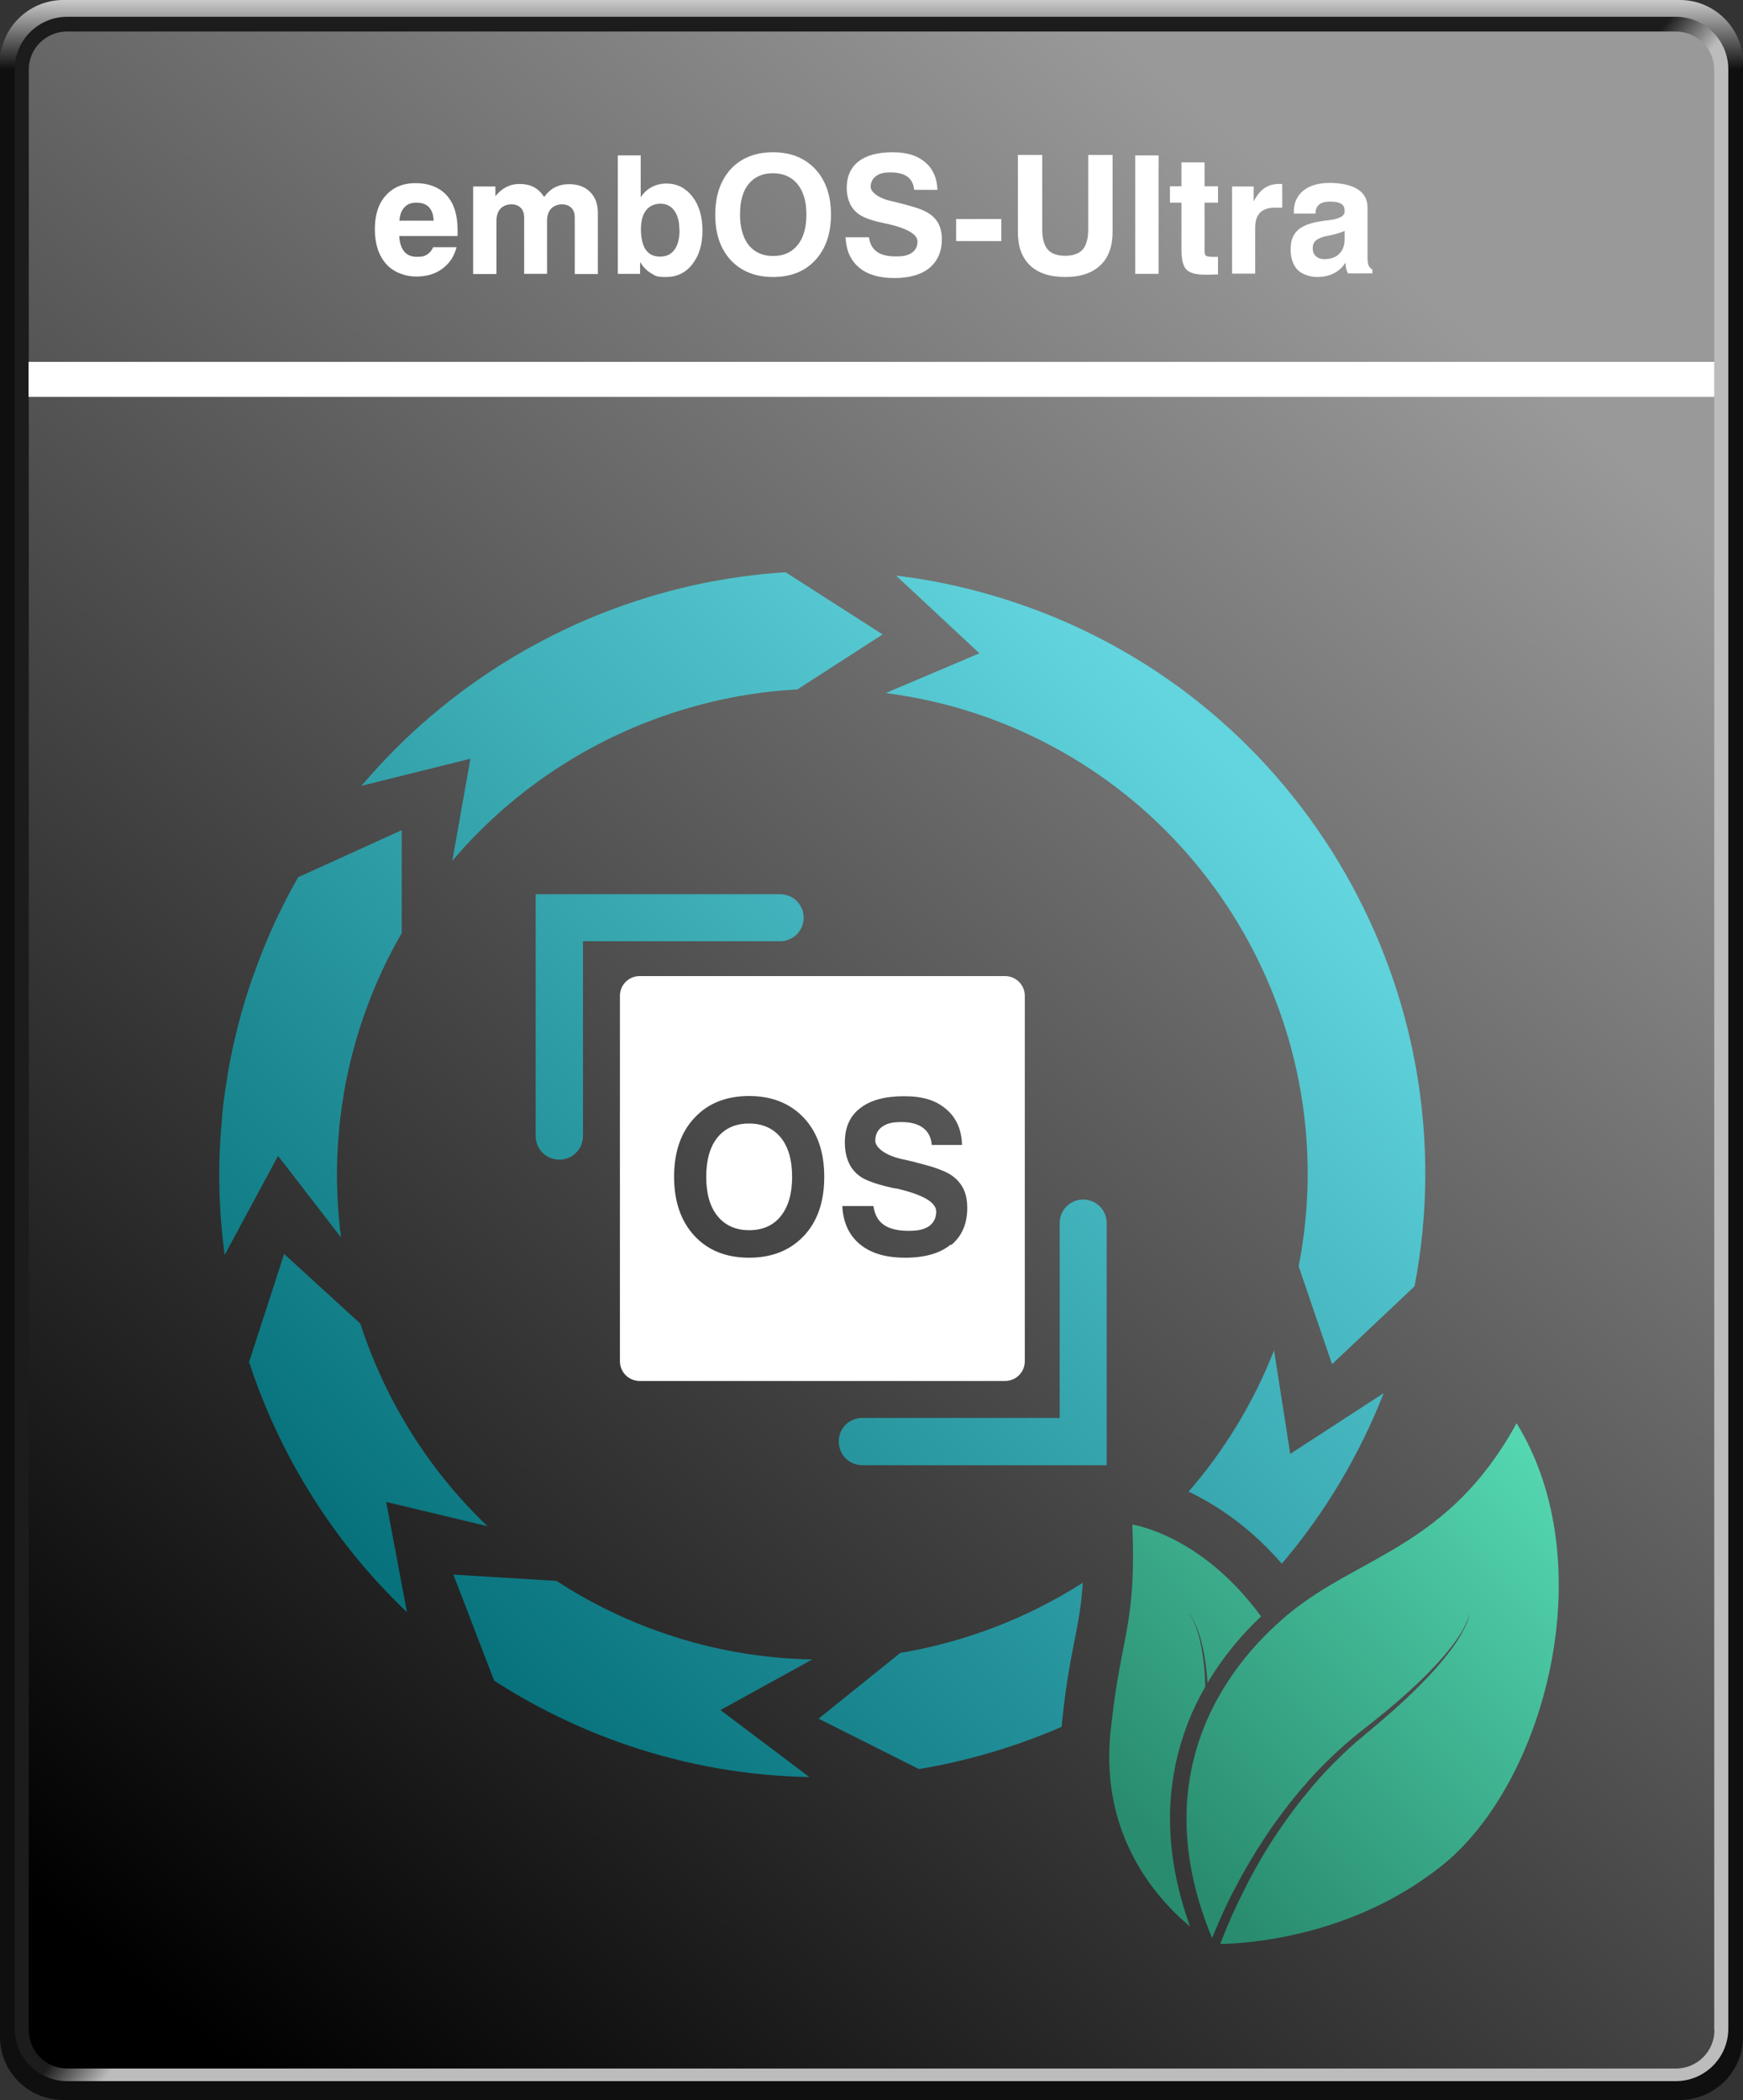 <?xml version="1.0" encoding="UTF-8"?>
<svg xmlns="http://www.w3.org/2000/svg" xmlns:xlink="http://www.w3.org/1999/xlink" width="830" height="1000" viewBox="0 0 830 1000">
  <rect x="0" y="0" width="830" height="1000" fill="#333333" stroke="none"/>
  <defs>
    <linearGradient id="b" x1="415" y1="78" x2="415" y2="111.1" gradientTransform="translate(0 -78)" gradientUnits="userSpaceOnUse">
      <stop offset="0" stop-color="#cbcbcb"></stop>
      <stop offset="1" stop-color="#0f0f0f"></stop>
    </linearGradient>
    <linearGradient id="d" x1="409.7" y1="573.3" x2="429.4" y2="588.9" gradientTransform="translate(0 -78)" gradientUnits="userSpaceOnUse">
      <stop offset="0" stop-color="#1c1c1c"></stop>
      <stop offset="1" stop-color="#bcbcbc"></stop>
    </linearGradient>
    <linearGradient id="e" x1="700.8" y1="235.7" x2="52.1" y2="1012.8" gradientTransform="translate(0 -78)" gradientUnits="userSpaceOnUse">
      <stop offset="0" stop-color="#999"></stop>
      <stop offset="1" stop-color="#000"></stop>
    </linearGradient>
    <linearGradient id="g" x1="487.2" y1="265.4" x2="93.4" y2="659.2" gradientUnits="userSpaceOnUse">
      <stop offset="0" stop-color="#62d5de"></stop>
      <stop offset="1" stop-color="#07727b"></stop>
    </linearGradient>
    <linearGradient id="h" x1="687.4" y1="465.5" x2="293.6" y2="859.4" xlink:href="#g"></linearGradient>
    <linearGradient id="i" x1="438.8" y1="216.9" x2="44.9" y2="610.7" xlink:href="#g"></linearGradient>
    <linearGradient id="j" x1="427.8" y1="205.9" x2="34" y2="599.8" xlink:href="#g"></linearGradient>
    <linearGradient id="k" x1="607.7" y1="385.8" x2="213.8" y2="779.6" xlink:href="#g"></linearGradient>
    <linearGradient id="l" x1="534.5" y1="312.6" x2="140.6" y2="706.4" xlink:href="#g"></linearGradient>
    <linearGradient id="m" x1="660.2" y1="438.4" x2="266.4" y2="832.2" xlink:href="#g"></linearGradient>
    <linearGradient id="n" x1="762.1" y1="540.3" x2="368.3" y2="934.1" xlink:href="#g"></linearGradient>
    <linearGradient id="o" x1="745" y1="523.1" x2="351.1" y2="916.9" xlink:href="#g"></linearGradient>
    <linearGradient id="p" x1="710.1" y1="664.4" x2="524.1" y2="850.5" gradientUnits="userSpaceOnUse">
      <stop offset="0" stop-color="#55d8b2"></stop>
      <stop offset="1" stop-color="#298c6f"></stop>
    </linearGradient>
    <linearGradient id="q" x1="762.1" y1="716.4" x2="576.1" y2="902.5" xlink:href="#p"></linearGradient>
  </defs>
  <g id="a">
    <path id="c" d="m830,970c0,16.6-13.6,30-30.2,30H30.2c-16.6,0-30.2-13.4-30.2-30V30C0,13.4,13.6,0,30.2,0h769.7c16.5,0,30.1,13.4,30.1,30v940Z" style="fill:url(#b); fill-rule:evenodd;"></path>
    <path d="m823,966c0,13.8-11.2,25-25,25H32c-13.8,0-25-11.2-25-25V33c0-13.8,11.2-25,25-25h766c13.8,0,25,11.2,25,25v933Z" style="fill:url(#d); fill-rule:evenodd;"></path>
    <path d="m816.4,966.7c0,10.1-8.2,18.3-18.3,18.3H32c-10.1,0-18.3-8.2-18.3-18.3V33.3c-.1-10.1,8.1-18.3,18.3-18.3h766c10.1,0,18.3,8.2,18.3,18.3v933.4h.1Z" style="fill:url(#e); fill-rule:evenodd;"></path>
  </g>
  <g id="f">
    <rect x="13.6" y="172.3" width="802.7" height="16.7" style="fill:#fff;"></rect>
    <path d="m206.3,117.7h11.1c-1.1,4.4-3.4,7.8-6.8,10.3-3.4,2.5-7.6,3.7-12.5,3.7s-10.8-2-14.3-6.1c-3.5-4-5.3-9.5-5.3-16.4s1.7-12.2,5.2-16.1c3.5-3.9,8.2-5.9,14.2-5.9s11.3,1.9,14.8,5.8,5.2,9.4,5.2,16.5,0,1.4,0,1.8c0,.4,0,.8,0,1.1h-27.8c.2,3.3,1,5.7,2.4,7.4,1.4,1.7,3.5,2.5,6.2,2.5s3.5-.4,4.7-1.1c1.2-.8,2.2-1.9,2.9-3.5Zm-16.2-12.6h16.4c-.1-2.8-.8-4.9-2.2-6.4-1.4-1.5-3.4-2.2-6-2.2s-4.3.7-5.7,2.2c-1.4,1.5-2.2,3.6-2.4,6.4Z" style="fill:#fff;"></path>
    <path d="m225.3,130.4v-41.6h10.6v4.6c1.6-1.9,3.3-3.4,5.2-4.3,1.9-1,4-1.5,6.4-1.5s4.9.5,6.7,1.5c1.9,1,3.5,2.5,4.9,4.7,1.5-2,3.2-3.6,5.2-4.6,2-1,4.2-1.5,6.7-1.5,4.2,0,7.5,1.2,10,3.7s3.7,5.8,3.7,10v29.1h-11v-26.8c0-2-.5-3.6-1.6-4.7-1.1-1.1-2.6-1.7-4.5-1.7s-3.9.7-5.2,2.1c-1.3,1.4-1.9,3.4-1.9,5.8v25.2h-10.9v-26.7c0-2-.5-3.6-1.6-4.7-1.1-1.1-2.5-1.7-4.5-1.7s-3.9.7-5.2,2.1-1.9,3.4-1.9,5.9v25.2h-11Z" style="fill:#fff;"></path>
    <path d="m294.3,74h10.8v20c1.4-2.2,3.1-3.8,5.2-4.9,2.1-1.1,4.4-1.7,7.1-1.7,5,0,9.1,2.1,12.3,6.2,3.2,4.1,4.8,9.5,4.8,16.2s-1.6,11.9-4.8,16c-3.2,4.1-7.4,6.1-12.5,6.1s-5-.6-7-1.7c-2-1.1-3.8-2.9-5.4-5.4v5.6h-10.6v-56.4Zm29.2,35.3c0-3.8-.8-6.8-2.4-9-1.6-2.2-3.8-3.3-6.6-3.3s-5.3,1.1-6.9,3.2c-1.6,2.1-2.4,5.2-2.4,9.1s.8,7.5,2.3,9.6c1.5,2.2,3.8,3.3,6.8,3.3s5.3-1.1,6.9-3.3c1.6-2.2,2.4-5.4,2.4-9.6Z" style="fill:#fff;"></path>
    <path d="m340.6,102.2c0-9.1,2.5-16.3,7.4-21.7,5-5.3,11.7-8,20.1-8s15.1,2.7,20.1,8c5,5.4,7.5,12.6,7.5,21.7s-2.5,16.3-7.5,21.7c-5,5.4-11.7,8-20.1,8s-15.1-2.7-20.1-8c-5-5.4-7.4-12.6-7.4-21.7Zm11.8,0c0,6.2,1.4,11,4.1,14.5,2.8,3.4,6.6,5.2,11.6,5.2s8.9-1.7,11.7-5.2c2.8-3.4,4.2-8.3,4.2-14.5s-1.4-11-4.2-14.5c-2.8-3.4-6.7-5.2-11.7-5.2s-8.8,1.7-11.6,5.1c-2.8,3.4-4.1,8.2-4.1,14.5Z" style="fill:#fff;"></path>
    <path d="m402.4,113h11.4c.4,3.1,1.7,5.4,3.8,6.9,2.1,1.5,5.1,2.2,9.1,2.2s5.9-.6,7.6-1.8c1.7-1.2,2.6-3,2.6-5.3,0-3.4-4.9-6.3-14.7-8.5h-.3c-.3-.1-.7-.2-1.2-.3-5.3-1.1-9-2.4-11.3-3.9-2-1.3-3.5-3-4.6-5.2-1-2.2-1.6-4.7-1.6-7.6,0-5.5,1.9-9.7,5.6-12.6,3.7-2.9,9.1-4.4,16.2-4.4s11.7,1.6,15.5,4.7c3.7,3.1,5.7,7.5,5.9,13.2h-11.1c-.2-2.7-1.3-4.8-3.1-6.2-1.9-1.4-4.6-2.1-8.1-2.1s-5.4.6-7,1.8c-1.6,1.2-2.5,2.9-2.5,5.1s3.2,5.2,9.6,6.7c1.7.4,3.1.7,4.1,1,4.1,1,7,1.9,8.8,2.5,1.7.6,3.2,1.2,4.5,2,2.3,1.3,4,3,5.2,5.1,1.1,2.1,1.7,4.6,1.7,7.6,0,5.9-2,10.4-5.9,13.7-4,3.2-9.5,4.8-16.7,4.8s-12.7-1.6-16.7-4.9c-4-3.3-6.2-8-6.5-14.1Z" style="fill:#fff;"></path>
    <path d="m455.3,114.8v-10.5h21.5v10.5h-21.5Z" style="fill:#fff;"></path>
    <path d="m484.6,73.8h11.7v35.4c0,4.4.9,7.6,2.6,9.6,1.7,2,4.5,3,8.3,3s6.6-1,8.4-3c1.7-2,2.6-5.2,2.6-9.6v-35.4h11.6v36.6c0,6.9-1.9,12.2-5.8,15.9-3.9,3.7-9.4,5.6-16.7,5.6s-12.9-1.8-16.8-5.5c-3.9-3.7-5.8-9-5.8-15.9v-36.6Z" style="fill:#fff;"></path>
    <path d="m540.6,130.4v-56.4h11.1v56.4h-11.1Z" style="fill:#fff;"></path>
    <path d="m580.2,130.7c-1,0-2.2,0-3.7.1-1.4,0-2.3,0-2.7,0-4.3,0-7.2-.8-8.8-2.4-1.6-1.6-2.4-4.7-2.4-9.4v-22.5h-5.5v-7.8h5.5v-11.4h11v11.4h6.4v7.8h-6.4v23.1c0,1.1.2,1.8.7,2.2.5.3,1.5.5,3,.5h2.7v8.4Z" style="fill:#fff;"></path>
    <path d="m586.7,130.4v-41.6h10.3v7.1c1.5-2.9,3.2-5,5.1-6.3,1.9-1.3,4.2-2,6.9-2s.8,0,1,0c.2,0,.4,0,.6,0v11.3s-3.7,0-3.7,0c-3,0-5.3.8-6.9,2.4-1.5,1.6-2.3,3.9-2.3,7v22h-11.1Z" style="fill:#fff;"></path>
    <path d="m640.6,125.2c-1.4,2.2-3.2,3.8-5.5,5-2.3,1.1-4.9,1.7-7.9,1.7s-7.1-1.1-9.3-3.4c-2.2-2.3-3.3-5.6-3.3-9.8s1.1-6.9,3.3-9,5.8-3.5,10.8-4.3c1.1-.2,2.7-.4,4.5-.6,4.7-.6,7.1-2,7.1-4.1s-.5-2.9-1.6-3.6-2.8-1.1-5.2-1.1-4,.4-5.2,1.3-1.8,2.2-1.8,3.8v.6h-10.4v-.8c0-4.3,1.5-7.6,4.5-10.1,3-2.4,7.2-3.7,12.5-3.7s10.3,1,13.4,3c3.1,2,4.7,4.9,4.7,8.7v23.7c0,1.7.2,3,.5,3.9.4.9,1,1.5,1.8,1.9v1.9h-11.6c-.4-.7-.7-1.5-.9-2.4-.2-.9-.3-1.8-.3-2.8Zm-.2-15.3c-1.8.8-3.9,1.5-6.3,2-2.4.5-3.6.8-3.7.8-2,.6-3.3,1.3-4.1,2.1-.8.8-1.2,2-1.2,3.5s.5,2.8,1.5,3.7c1,.9,2.3,1.4,4,1.4,3,0,5.4-.8,7.1-2.5,1.7-1.7,2.6-4,2.6-7v-3.9Z" style="fill:#fff;"></path>
    <path d="m478.6,464.8h-174c-5.2,0-9.4,4.2-9.4,9.4v174c0,5.2,4.2,9.4,9.4,9.4h174c5.2,0,9.4-4.2,9.4-9.4v-174c0-5.2-4.2-9.4-9.4-9.4Zm-95.8,123.7c-6.5,6.9-15.2,10.4-26.1,10.4s-19.6-3.5-26-10.4c-6.4-6.9-9.7-16.3-9.7-28.1s3.2-21.2,9.7-28.1c6.4-6.9,15.1-10.4,26-10.4s19.6,3.5,26.1,10.4c6.5,7,9.7,16.3,9.7,28.1s-3.2,21.2-9.7,28.1Zm70,4.1c-5.1,4.2-12.4,6.3-21.7,6.3s-16.4-2.1-21.6-6.4c-5.2-4.3-8-10.3-8.4-18.2h14.8c.6,4,2.2,7,4.9,8.9,2.7,1.9,6.6,2.9,11.8,2.9s7.7-.8,9.9-2.3c2.2-1.6,3.3-3.9,3.3-6.9,0-4.4-6.4-8.1-19.1-11-.2,0-.3,0-.4,0-.3,0-.8-.2-1.5-.3-6.8-1.5-11.7-3.2-14.6-5-2.6-1.7-4.6-3.9-5.9-6.7-1.3-2.8-2-6.1-2-9.9,0-7.1,2.4-12.6,7.3-16.3,4.8-3.8,11.8-5.7,20.9-5.7s15.2,2,20,6.1c4.8,4,7.4,9.7,7.6,17.1h-14.4c-.3-3.5-1.6-6.2-4.1-8.1-2.5-1.9-5.9-2.8-10.5-2.8s-7,.8-9.1,2.3c-2.1,1.5-3.2,3.7-3.2,6.6s4.1,6.8,12.5,8.7c2.2.5,4,.9,5.3,1.2,5.3,1.4,9.1,2.4,11.3,3.2,2.2.8,4.2,1.6,5.8,2.5,3,1.7,5.2,3.9,6.7,6.6,1.5,2.7,2.2,6,2.2,9.8,0,7.6-2.6,13.5-7.7,17.7Z" style="fill:#fff;"></path>
    <path d="m356.7,535c-6.4,0-11.4,2.2-15,6.6-3.6,4.4-5.4,10.7-5.4,18.8s1.8,14.3,5.4,18.7c3.6,4.4,8.6,6.7,15,6.7s11.5-2.2,15.1-6.7c3.6-4.5,5.4-10.7,5.4-18.7s-1.8-14.3-5.4-18.7c-3.6-4.4-8.7-6.7-15.1-6.7Z" style="fill:#fff;"></path>
    <path d="m266.3,552.2c-6.2,0-11.2-5-11.2-11.2v-115.2h116.4c6.2,0,11.2,5,11.2,11.2s-5,11.2-11.2,11.2h-93.9v92.8c0,6.2-5,11.2-11.2,11.2Z" style="fill:url(#g);"></path>
    <path d="m527,697.7h-116.4c-6.2,0-11.2-5-11.2-11.3s5-11.2,11.2-11.2h94v-92.8c0-6.2,5-11.2,11.2-11.2s11.2,5,11.2,11.2v115.2Z" style="fill:url(#h);"></path>
    <path d="m162.4,589.3c-2.2-16.9-2.6-34.1-.9-51.4,0-.2,0-.5,0-.7,0-.8.2-1.6.3-2.4.1-1.2.2-2.3.4-3.5.2-1.6.4-3.1.6-4.7.3-1.8.6-3.7.9-5.5,0-.1,0-.2,0-.3,2.1-12.2,5.2-24.4,9.3-36.4.4-1.1.8-2.2,1.2-3.3,4.7-13,10.4-25.2,17.1-36.8v-49c.1,0-49.3,22.4-49.3,22.4-8,14-14.9,28.8-20.5,44.5-.5,1.4-1,2.7-1.5,4.1-5.2,15-9,30.1-11.6,45.3,0,.1,0,.2,0,.4-.4,2.3-.8,4.6-1.1,6.9-.3,1.9-.5,3.9-.8,5.8-.2,1.5-.4,2.9-.5,4.3-.1,1-.2,2-.3,3,0,.3,0,.6,0,.9-2.1,21.8-1.6,43.5,1.3,64.7l25.4-47.2,30.1,39Z" style="fill:url(#i);"></path>
    <path d="m215.4,409.9c4-4.7,8.1-9.2,12.4-13.5,17.9-18,38.5-32.8,61-44,11.6-5.8,23.7-10.6,36.2-14.4,17.6-5.4,36-8.7,54.7-9.7l40.6-26.2-46.2-29.6c-22.3,1.4-44.1,5.4-65.2,11.8-15.5,4.7-30.6,10.7-45,17.9-27.9,13.9-53.5,32.3-75.8,54.6-5.5,5.6-10.9,11.4-16,17.4l51.9-12.9-8.6,48.5Z" style="fill:url(#j);"></path>
    <path d="m485.1,287.5c-19.3-6.6-38.9-11.1-58.4-13.4h.1c0,.1,0,.1,0,.1l39.6,36.9-44.6,18.9c15.1,2,30.2,5.4,45.1,10.5,110.2,37.8,173.4,151.2,151.5,262.5l15.9,46.6,39.3-37.1c26.5-138-51.9-278.3-188.5-325Z" style="fill:url(#k);"></path>
    <path d="m232.1,726.7c-28-26.7-48.7-60-60.5-96.4l-36.3-33.2-16.7,51.5c14.8,45,40.5,86.1,75.2,119.1l-9.9-52.5,48.1,11.5Z" style="fill:url(#l);"></path>
    <path d="m316.3,777.8c-18.5-6.3-35.6-14.8-51.3-25l-49.1-3,19.4,50.5c19.2,12.4,40.2,22.7,62.8,30.5,28.9,9.9,58.3,14.9,87.3,15.4l-42.3-31.9,43.7-24.1c-23.4-.4-47.2-4.4-70.5-12.4Z" style="fill:url(#m);"></path>
    <path d="m606.7,643c-9.9,25.2-23.8,47.8-40.7,67.3,5.7,2.7,12.1,6.3,18.9,11.1,7.7,5.4,16.5,12.9,25.5,23.2,20.1-23.6,36.6-50.9,48.5-81.2l-44.5,28.9-7.7-49.2Z" style="fill:url(#n);"></path>
    <path d="m389.8,818.4l47.8,24c23.4-3.9,46.2-10.7,67.9-20.1.2-1.6.3-3.1.5-4.7,1.7-16,3.8-26.9,5.7-36.5,1.8-9.2,3.3-16.9,3.9-27.4-26.3,16.8-55.9,28.2-86.9,33.4l-38.9,31.3Z" style="fill:url(#o);"></path>
    <path d="m564,825c2.7-7.9,6.1-15.1,9.9-21.7,0-.4,0-.9,0-1.3-.1-5.4-.6-10.3-1.3-14.6-.6-4.3-1.5-8-2.5-11-1-3-2-5.2-2.9-6.7-.6-1.1-1.1-1.7-1.3-2,.2.2.8.9,1.4,2,.9,1.4,2,3.7,3.1,6.6,1.1,3,2.1,6.7,2.9,11,.8,4.2,1.4,8.9,1.7,14.1,7.7-13,16.9-23.6,25.5-31.7-28.7-39.2-61.3-43.7-61.3-43.7,2,47.3-5.3,52.6-9.9,94.5-7,51.6,20.7,83,37.4,96.9-11.7-32.5-12.7-63.5-2.7-92.4Z" style="fill:url(#p);"></path>
    <path d="m722.2,677.7c-32.2,58.9-74.8,63-108.3,90.6-33,27.2-68,79.4-36.7,154.6.4-.9.8-2,1.3-3.2,2.2-5.3,5.4-12.7,10-21.3,4.5-8.6,10.3-18.4,17.2-28.4,3.5-5,7.3-10,11.3-14.9,4.1-4.9,8.3-9.8,12.9-14.4,4.6-4.6,9.3-9,14.2-13.1,5-4.1,9.9-7.8,14.5-11.6,9.3-7.6,17.6-15.2,24.2-22.2,6.6-7,11.5-13.4,14.1-18.3,1.3-2.5,2.1-4.5,2.5-6,.3-1.1.3-1.8.3-2.1,0,.3,0,1.1-.2,2.1-.3,1.5-1,3.6-2.3,6.1-1.2,2.5-3,5.5-5.3,8.7-2.3,3.2-5.1,6.7-8.3,10.3-6.4,7.2-14.6,15.1-23.7,23-4.6,4-9.4,7.9-14.2,12-4.7,4.1-9.3,8.6-13.7,13.2-4.4,4.6-8.5,9.5-12.4,14.4-3.9,4.9-7.5,9.9-10.9,14.9-6.7,9.9-12.2,19.7-16.4,28.2-4.3,8.5-7.5,15.9-9.5,21-.7,1.7-1.2,3.2-1.7,4.4,12-.2,62.6-3,105.6-37.4,49.2-39.4,76.8-143.8,35.4-210.7Z" style="fill:url(#q);"></path>
  </g>
</svg>
